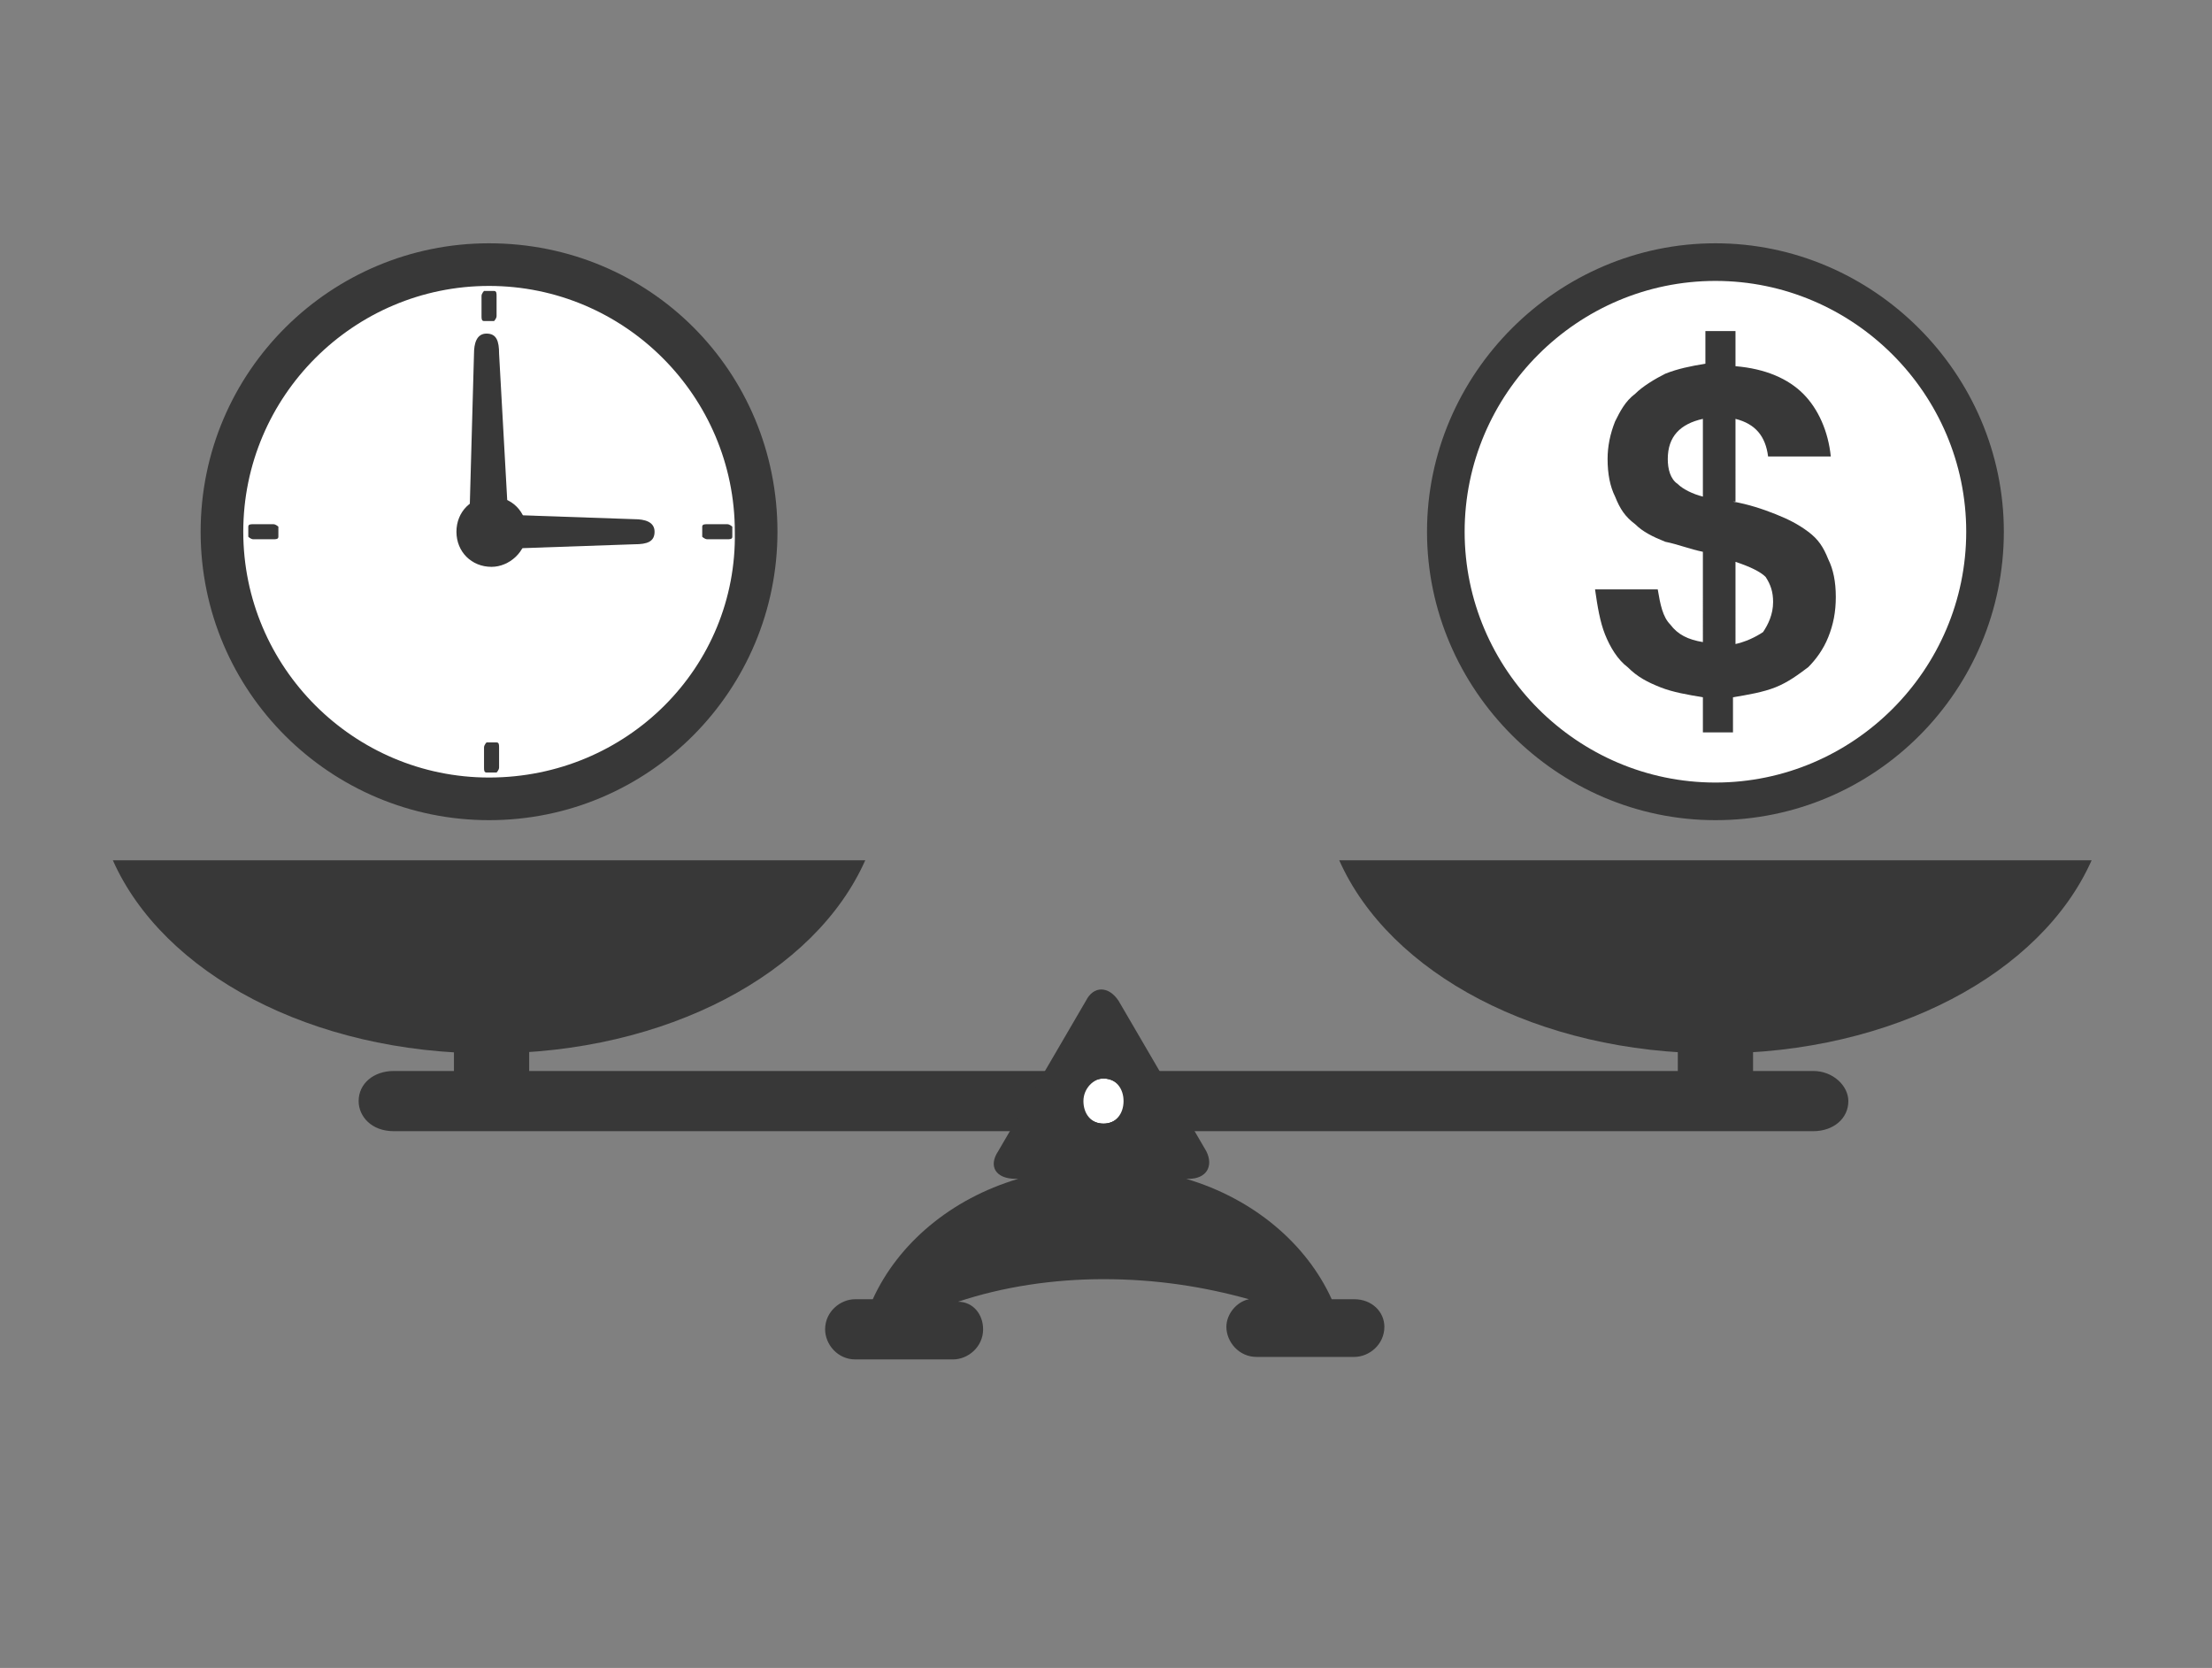 <?xml version="1.0" encoding="UTF-8"?>
<!-- Generator: Adobe Illustrator 27.0.1, SVG Export Plug-In . SVG Version: 6.00 Build 0)  -->
<svg xmlns="http://www.w3.org/2000/svg" xmlns:xlink="http://www.w3.org/1999/xlink" version="1.1" id="Ebene_1" x="0px" y="0px" viewBox="0 0 88.2 66.5" style="enable-background:new 0 0 88.2 66.5;" xml:space="preserve">
<rect x="0" y="0" width="88.2" height="66.5" fill="#808080" stroke="none"/>
<style type="text/css">
	.st0{fill:#FFFFFF;}
	.st1{fill:#383838;}
</style>
<g>
	<g>
		<path class="st0" d="M78.6,21.2c0-5.6-4.6-10.2-10.2-10.2c-5.6,0-10.2,4.6-10.2,10.2s4.6,10.2,10.2,10.2    C74.1,31.4,78.6,26.8,78.6,21.2z"></path>
		<g>
			<path class="st1" d="M68.4,32.7c-6.3,0-11.5-5.2-11.5-11.5c0-6.3,5.2-11.5,11.5-11.5c6.3,0,11.5,5.2,11.5,11.5     C79.9,27.5,74.8,32.7,68.4,32.7z M68.4,11.2c-5.5,0-10,4.5-10,10c0,5.5,4.5,10,10,10c5.5,0,10-4.5,10-10     C78.4,15.7,73.9,11.2,68.4,11.2z"></path>
		</g>
		<g>
			<path class="st1" d="M69.1,20c0.6,0.1,1.2,0.3,1.7,0.5c0.5,0.2,0.9,0.4,1.3,0.7c0.4,0.3,0.6,0.6,0.8,1.1c0.2,0.4,0.3,0.9,0.3,1.5     c0,0.6-0.1,1.1-0.3,1.6c-0.2,0.5-0.5,0.9-0.8,1.2c-0.4,0.3-0.8,0.6-1.3,0.8c-0.5,0.2-1.1,0.3-1.7,0.4v1.4h-1.2v-1.4     c-0.6-0.1-1.2-0.2-1.7-0.4c-0.5-0.2-0.9-0.4-1.3-0.8c-0.4-0.3-0.7-0.8-0.9-1.3c-0.2-0.5-0.3-1.1-0.4-1.8h2.5     c0.1,0.6,0.2,1.1,0.5,1.4c0.3,0.4,0.7,0.6,1.3,0.7V22c-0.5-0.1-1-0.3-1.5-0.4c-0.5-0.2-0.9-0.4-1.2-0.7c-0.4-0.3-0.6-0.6-0.8-1.1     c-0.2-0.4-0.3-0.9-0.3-1.5c0-0.5,0.1-1,0.3-1.5c0.2-0.4,0.4-0.8,0.8-1.1c0.3-0.3,0.8-0.6,1.2-0.8c0.5-0.2,1-0.3,1.6-0.4v-1.3h1.2     v1.4c1.2,0.1,2.1,0.5,2.7,1.1c0.6,0.6,1,1.5,1.1,2.5h-2.5c-0.1-0.8-0.5-1.3-1.3-1.5V20z M67.9,16.7c-0.9,0.2-1.4,0.7-1.4,1.6     c0,0.4,0.1,0.8,0.4,1c0.2,0.2,0.6,0.4,1,0.5V16.7z M69.1,25.7c0.5-0.1,0.9-0.3,1.2-0.5c0.2-0.3,0.4-0.7,0.4-1.2     c0-0.4-0.1-0.7-0.3-1c-0.2-0.2-0.6-0.4-1.2-0.6V25.7z"></path>
		</g>
	</g>
	<g>
		<g>
			<path class="st1" d="M53.4,34.3c2,4.5,7.9,7.7,15,7.7c7.1,0,13-3.2,15-7.7H53.4z"></path>
		</g>
		<g>
			<path class="st1" d="M4.5,34.3c2,4.5,7.9,7.7,15,7.7c7.1,0,13-3.2,15-7.7H4.5z"></path>
		</g>
		<path class="st0" d="M44.9,43.9c0,0.5-0.4,0.9-0.9,0.9c-0.5,0-0.9-0.4-0.9-0.9c0-0.5,0.4-0.9,0.9-0.9C44.5,43,44.9,43.4,44.9,43.9    z"></path>
		<path class="st1" d="M72.3,42.7h-2.4v-2.4c0-0.5-0.7-0.9-1.5-0.9c-0.8,0-1.5,0.4-1.5,0.9v2.4H21.1v-2.4c0-0.5-0.7-0.9-1.5-0.9    c-0.8,0-1.5,0.4-1.5,0.9v2.4h-2.4c-0.8,0-1.4,0.5-1.4,1.2c0,0.6,0.5,1.2,1.4,1.2h56.6c0.8,0,1.4-0.5,1.4-1.2    C73.7,43.3,73.1,42.7,72.3,42.7z M44,44.8c-0.5,0-0.8-0.4-0.8-0.9c0-0.5,0.4-0.9,0.8-0.9c0.5,0,0.8,0.4,0.8,0.9    C44.8,44.4,44.5,44.8,44,44.8z"></path>
		<path class="st1" d="M54,51.8h-0.9c-1-2.2-3.1-4-5.8-4.8h0.1c0.7,0,1-0.5,0.7-1.1l-3.5-6c-0.4-0.6-1-0.6-1.3,0l-3.5,6    c-0.4,0.6-0.1,1.1,0.7,1.1h0.1c-2.7,0.8-4.8,2.6-5.8,4.8h-0.7c-0.6,0-1.2,0.5-1.2,1.2c0,0.6,0.5,1.2,1.2,1.2h3.9    c0.6,0,1.2-0.5,1.2-1.2c0-0.6-0.4-1.1-1-1.1C40,51.3,42,51,44,51c2.1,0,4,0.3,5.8,0.8c-0.5,0.1-0.9,0.6-0.9,1.1    c0,0.6,0.5,1.2,1.2,1.2H54c0.6,0,1.2-0.5,1.2-1.2C55.2,52.3,54.7,51.8,54,51.8z M44,44.8c-0.5,0-0.9-0.4-0.9-0.9    c0-0.5,0.4-0.9,0.9-0.9c0.5,0,0.9,0.4,0.9,0.9C44.9,44.4,44.5,44.8,44,44.8z"></path>
	</g>
	<g>
		<path class="st0" d="M29.7,21.2c0-5.6-4.6-10.2-10.2-10.2c-5.6,0-10.2,4.6-10.2,10.2c0,5.6,4.6,10.2,10.2,10.2    C25.2,31.4,29.7,26.8,29.7,21.2z"></path>
		<path class="st1" d="M19.5,9.7C13.2,9.7,8,14.8,8,21.2c0,6.4,5.2,11.5,11.5,11.5c6.4,0,11.5-5.2,11.5-11.5    C31,14.8,25.9,9.7,19.5,9.7z M19.5,31c-5.4,0-9.8-4.4-9.8-9.8c0-5.4,4.4-9.8,9.8-9.8c5.4,0,9.8,4.4,9.8,9.8    C29.4,26.6,25,31,19.5,31z"></path>
		<path class="st1" d="M21,21.2c0-0.8-0.6-1.4-1.4-1.4c-0.8,0-1.4,0.6-1.4,1.4c0,0.8,0.6,1.4,1.4,1.4C20.3,22.6,21,22,21,21.2z"></path>
		<path class="st1" d="M19.2,11.8c0-0.1,0.1-0.2,0.1-0.2h0.4c0.1,0,0.1,0.1,0.1,0.2v0.8c0,0.1-0.1,0.2-0.1,0.2h-0.4    c-0.1,0-0.1-0.1-0.1-0.2V11.8z"></path>
		<path class="st1" d="M29,20.9c0.1,0,0.2,0.1,0.2,0.1v0.4c0,0.1-0.1,0.1-0.2,0.1h-0.8c-0.1,0-0.2-0.1-0.2-0.1V21    c0-0.1,0.1-0.1,0.2-0.1H29z"></path>
		<path class="st1" d="M19.9,30.6c0,0.1-0.1,0.2-0.1,0.2h-0.4c-0.1,0-0.1-0.1-0.1-0.2v-0.8c0-0.1,0.1-0.2,0.1-0.2h0.4    c0.1,0,0.1,0.1,0.1,0.2V30.6z"></path>
		<path class="st1" d="M10.1,21.5c-0.1,0-0.2-0.1-0.2-0.1V21c0-0.1,0.1-0.1,0.2-0.1h0.8c0.1,0,0.2,0.1,0.2,0.1v0.4    c0,0.1-0.1,0.1-0.2,0.1H10.1z"></path>
		<path class="st1" d="M19.5,20.5l5.8,0.2c0.4,0,0.8,0.1,0.8,0.5l0,0c0,0.4-0.3,0.5-0.8,0.5l-5.8,0.2V20.5z"></path>
		<path class="st1" d="M20.3,21.3c0,0.4-0.3,0.8-0.8,0.8l0,0c-0.4,0-0.8-0.3-0.8-0.8l0.2-7.2c0-0.4,0.1-0.8,0.5-0.8l0,0    c0.4,0,0.5,0.3,0.5,0.8L20.3,21.3z"></path>
	</g>
</g>
</svg>
